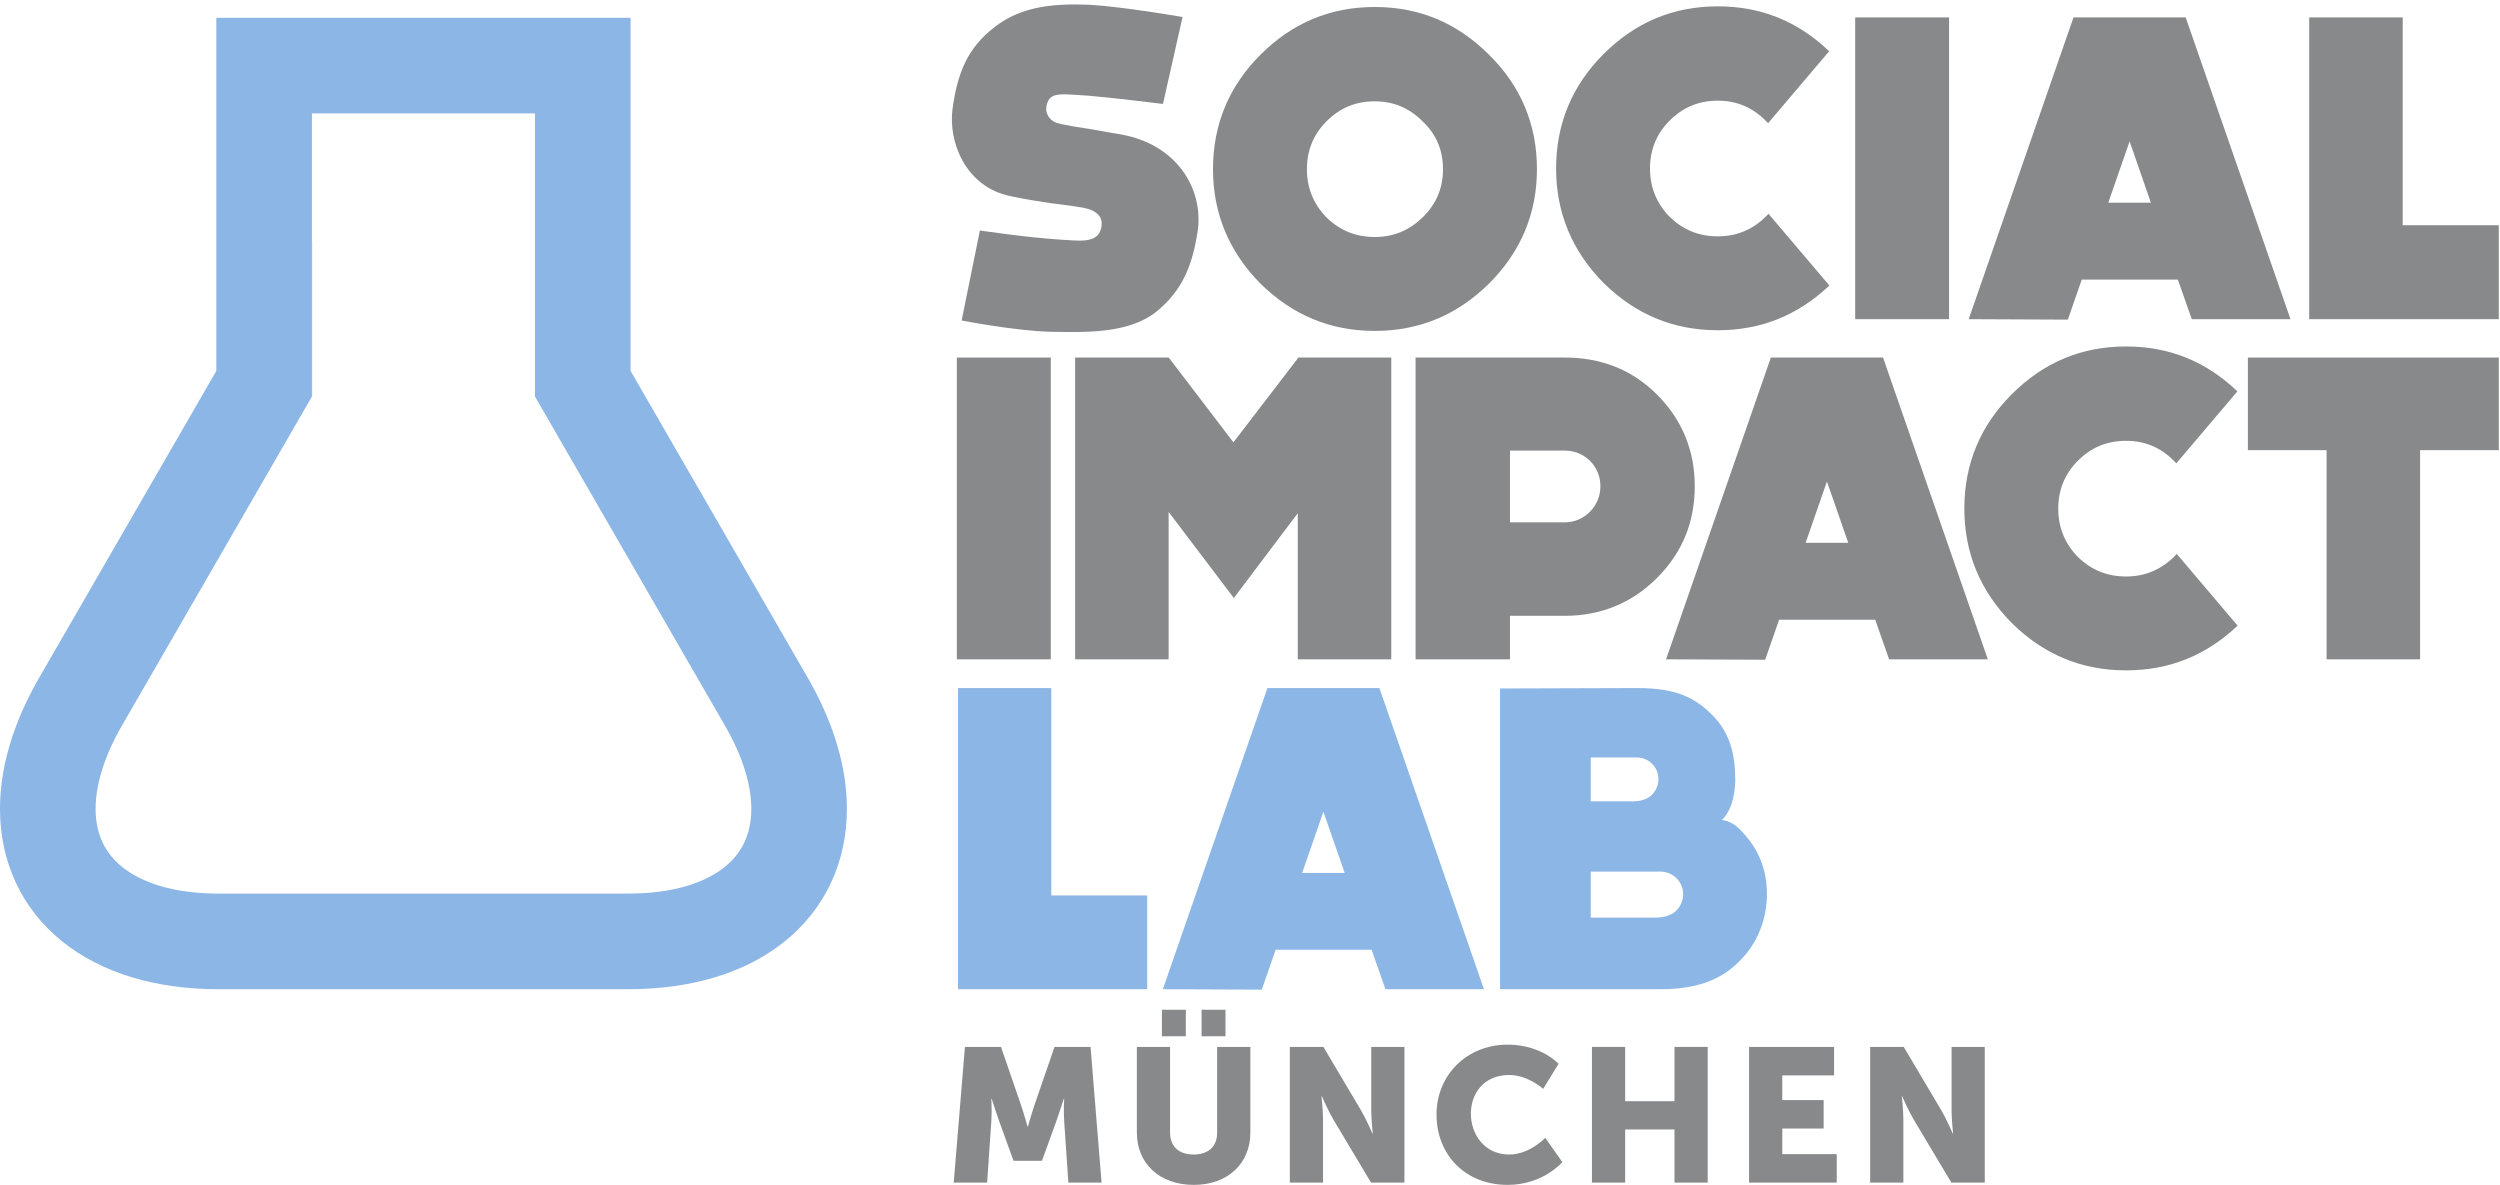 <?xml version="1.0" encoding="UTF-8" standalone="no"?><!DOCTYPE svg PUBLIC "-//W3C//DTD SVG 1.1//EN" "http://www.w3.org/Graphics/SVG/1.1/DTD/svg11.dtd"><svg width="100%" height="100%" viewBox="0 0 403 191" version="1.1" xmlns="http://www.w3.org/2000/svg" xmlns:xlink="http://www.w3.org/1999/xlink" xml:space="preserve" xmlns:serif="http://www.serif.com/" style="fill-rule:evenodd;clip-rule:evenodd;stroke-linejoin:round;stroke-miterlimit:2;"><g><path d="M180.669,21.663c9.113,1.612 13.321,8.832 12.411,15.491c-0.844,5.608 -2.455,9.742 -6.871,13.247c-4.56,3.436 -11.355,3.153 -16.826,3.085c-5.746,-0.143 -14.367,-1.823 -14.367,-1.823l2.942,-14.509c0,0 7.433,1.123 12.967,1.473c2.805,0.138 6.033,0.768 6.59,-1.892c0.213,-0.981 0.281,-2.873 -3.641,-3.367c0,0 -0.144,-0.068 -4.56,-0.631c-4.346,-0.63 -6.447,-1.123 -6.447,-1.123c-7.15,-1.469 -10.023,-8.62 -9.324,-14.017c0.775,-5.678 2.317,-9.812 6.802,-13.247c4.485,-3.504 9.95,-3.785 15.278,-3.579c5.258,0.281 15.002,1.968 15.002,1.968l-3.155,14.016c0,0 -8.481,-1.05 -12.054,-1.331c-4.491,-0.281 -6.102,-0.632 -6.665,1.405c-0.418,1.536 0.563,2.593 1.476,2.942c0,0 0.773,0.35 5.608,1.05c2.661,0.492 4.834,0.842 4.834,0.842Z" style="fill:#88898a;fill-rule:nonzero;"/><path d="M229.318,19.558c-2.173,-2.173 -4.696,-3.222 -7.705,-3.222c-3.086,0 -5.61,1.049 -7.785,3.222c-2.104,2.105 -3.154,4.698 -3.154,7.714c0,3.01 1.05,5.603 3.154,7.777c2.175,2.105 4.699,3.153 7.785,3.153c3.009,0 5.532,-1.048 7.705,-3.153c2.243,-2.174 3.292,-4.767 3.292,-7.777c0,-3.016 -1.049,-5.609 -3.292,-7.714Zm10.725,26.147c-5.117,5.046 -11.219,7.638 -18.43,7.638c-7.223,0 -13.323,-2.592 -18.44,-7.638c-5.047,-5.117 -7.639,-11.286 -7.639,-18.433c0,-7.22 2.592,-13.39 7.639,-18.437c5.117,-5.116 11.217,-7.708 18.44,-7.708c7.211,0 13.313,2.592 18.43,7.708c5.115,5.047 7.713,11.217 7.713,18.437c0,7.147 -2.598,13.316 -7.713,18.433Z" style="fill:#88898a;fill-rule:nonzero;"/><rect x="299.055" y="2.807" width="15.138" height="48.644" style="fill:#88898a;fill-rule:nonzero;"/><path d="M346.723,32.669l-3.43,-9.887l-3.436,9.887l6.866,0Zm4.347,12.404l-15.49,0l-2.242,6.452l-15.984,-0.074l16.896,-48.644l18.082,0l16.895,48.644l-15.914,0l-2.243,-6.378Z" style="fill:#88898a;fill-rule:nonzero;"/><path d="M402.805,51.451l-30.563,0l0,-48.644l15.072,0l0,33.503l15.491,0l0,15.141Z" style="fill:#88898a;fill-rule:nonzero;"/><rect x="154.243" y="57.636" width="15.14" height="48.645" style="fill:#88898a;fill-rule:nonzero;"/><path d="M224.273,57.636l0,48.645l-15.073,0l0,-23.553l-10.306,13.672l-10.512,-13.879l0,23.76l-15.071,0l0,-48.645l15.071,0l0,0.068l0.069,0l10.375,13.599l10.374,-13.529l0,-0.138l15.073,0Z" style="fill:#88898a;fill-rule:nonzero;"/><path d="M252.241,72.635l-8.832,0l0,11.566l8.832,0c3.222,0 5.745,-2.66 5.745,-5.816c0,-3.222 -2.523,-5.75 -5.745,-5.75Zm14.859,20.541c-4.067,4.067 -9.114,6.096 -14.859,6.096l-8.832,0l0,7.009l-15.216,0l0,-48.645l24.048,0c5.745,0 10.792,1.893 14.859,5.959c4.066,4.066 6.097,9.04 6.097,14.79c0,5.816 -2.031,10.725 -6.097,14.791Z" style="fill:#88898a;fill-rule:nonzero;"/><path d="M297.936,87.498l-3.434,-9.885l-3.436,9.885l6.87,0Zm4.347,12.404l-15.49,0l-2.242,6.446l-15.983,-0.067l16.895,-48.645l18.082,0l16.894,48.645l-15.914,0l-2.242,-6.379Z" style="fill:#88898a;fill-rule:nonzero;"/><path d="M402.805,72.565l-12.686,0l0,33.716l-15.072,0l0,-33.716l-12.686,0l0,-14.929l40.444,0l0,14.929Z" style="fill:#88898a;fill-rule:nonzero;"/><path d="M184.931,159.462l-30.5,0l0,-48.548l15.039,0l0,33.439l15.461,0l0,15.109Z" style="fill:#8cb6e5;fill-rule:nonzero;"/><path d="M216.762,140.714l-3.432,-9.863l-3.424,9.863l6.856,0Zm4.336,12.382l-15.461,0l-2.239,6.435l-15.948,-0.069l16.86,-48.548l18.047,0l16.856,48.548l-15.879,0l-2.236,-6.366Z" style="fill:#8cb6e5;fill-rule:nonzero;"/><path d="M271.324,144.14c0,-2.026 -1.678,-3.635 -3.636,-3.635l-11.262,0l0,7.417l10.353,0c1.746,0 2.797,-0.492 3.426,-1.122c0.701,-0.699 1.119,-1.608 1.119,-2.66Zm-14.898,-22.033l0,7.066l6.855,0c1.471,0 2.448,-0.489 3.008,-1.051c0.629,-0.629 1.049,-1.538 1.049,-2.516c0,-1.958 -1.537,-3.499 -3.498,-3.499l-7.414,0Zm28.402,22.033c0,4.131 -1.609,8.046 -4.41,10.774c-2.727,2.798 -6.504,4.548 -12.73,4.548l-25.879,0l0,-48.477l22.031,-0.071c6.435,0 9.373,1.542 12.242,4.41c2.797,2.868 3.637,6.295 3.637,10.282c0,3.358 -1.047,5.595 -2.17,6.575c0.703,0.07 1.822,0.42 2.869,1.47c2.939,2.936 4.41,6.296 4.41,10.489Z" style="fill:#8cb6e5;fill-rule:nonzero;"/><path d="M50.313,38.931c-0.009,0.011 -0.02,0.022 -0.031,0.03l0,24.961l0.031,-0.057l0,-24.934Z" style="fill:#8cb6e5;fill-rule:nonzero;"/><path d="M120.003,135.773c-0.726,1.549 -1.771,2.853 -3.186,3.991c-1.612,1.29 -3.643,2.312 -6.049,3.037c-2.768,0.83 -5.974,1.246 -9.525,1.246l-65.958,0c-3.557,0 -6.764,-0.416 -9.532,-1.246c-2.401,-0.725 -4.437,-1.747 -6.037,-3.03c-1.426,-1.145 -2.472,-2.449 -3.192,-3.998c-0.743,-1.579 -1.113,-3.393 -1.113,-5.394c0,-1.866 0.322,-3.888 0.964,-6.013c0.711,-2.369 1.814,-4.857 3.277,-7.39l15.219,-26.357l15.411,-26.697l0,-24.961l0,-20.686l35.957,0l0,45.647l15.412,26.697l15.219,26.361c1.463,2.534 2.566,5.014 3.276,7.386c0.641,2.125 0.965,4.144 0.965,6.013c0,2.001 -0.377,3.819 -1.108,5.394Zm14.901,-15.846c-1.055,-3.509 -2.634,-7.094 -4.688,-10.658l-28.565,-49.477l0,-56.926l-66.78,0l0,56.928l-28.568,49.475c-2.057,3.564 -3.631,7.149 -4.685,10.658c-1.077,3.564 -1.618,7.078 -1.618,10.452c0,4.276 0.864,8.289 2.565,11.93c1.718,3.672 4.242,6.859 7.497,9.474c3.16,2.534 6.943,4.478 11.259,5.773c4.209,1.267 8.907,1.906 13.964,1.906l65.958,0c5.051,0 9.749,-0.639 13.957,-1.906c4.316,-1.295 8.1,-3.239 11.26,-5.773c3.255,-2.615 5.779,-5.801 7.496,-9.474c1.702,-3.638 2.566,-7.654 2.566,-11.93c0,-3.371 -0.541,-6.888 -1.618,-10.452Z" style="fill:#8cb6e5;fill-rule:nonzero;"/><path d="M284.625,34.943c-2.174,2.105 -4.697,3.154 -7.707,3.154c-3.086,0 -5.609,-1.049 -7.783,-3.154c-2.104,-2.174 -3.155,-4.766 -3.155,-7.777c0,-3.016 1.051,-5.608 3.155,-7.713c2.174,-2.174 4.697,-3.222 7.783,-3.222c3.01,0 5.533,1.048 7.707,3.222c0.141,0.132 0.262,0.269 0.391,0.405l9.843,-11.598c-5.013,-4.8 -10.953,-7.239 -17.941,-7.239c-7.221,0 -13.32,2.593 -18.438,7.707c-5.046,5.047 -7.638,11.218 -7.638,18.438c0,7.146 2.592,13.317 7.638,18.431c5.118,5.049 11.217,7.64 18.438,7.64c7.004,0 12.955,-2.45 17.978,-7.211l-9.816,-11.567c-0.15,0.163 -0.293,0.326 -0.455,0.484Z" style="fill:#88898a;fill-rule:nonzero;"/><path d="M350.434,89.772c-2.174,2.106 -4.698,3.156 -7.707,3.156c-3.086,0 -5.61,-1.05 -7.784,-3.156c-2.103,-2.173 -3.154,-4.765 -3.154,-7.775c0,-3.017 1.051,-5.61 3.154,-7.714c2.174,-2.173 4.698,-3.223 7.784,-3.223c3.009,0 5.533,1.05 7.707,3.223c0.14,0.131 0.261,0.27 0.39,0.404l9.844,-11.598c-5.014,-4.801 -10.953,-7.24 -17.941,-7.24c-7.221,0 -13.321,2.592 -18.438,7.71c-5.047,5.047 -7.639,11.217 -7.639,18.438c0,7.145 2.592,13.315 7.639,18.43c5.117,5.046 11.217,7.638 18.438,7.638c7.003,0 12.955,-2.449 17.978,-7.209l-9.816,-11.566c-0.151,0.161 -0.293,0.325 -0.455,0.482Z" style="fill:#88898a;fill-rule:nonzero;"/><path d="M153.742,190.636l5.384,0l0.673,-9.85c0.123,-1.652 0,-3.671 0,-3.671l0.062,0c0,0 0.734,2.294 1.223,3.671l2.295,6.332l4.588,0l2.295,-6.332c0.489,-1.377 1.223,-3.671 1.223,-3.671l0.062,0c0,0 -0.123,2.019 0,3.671l0.673,9.85l5.353,0l-1.774,-21.873l-5.813,0l-3.181,9.239c-0.49,1.407 -1.101,3.61 -1.101,3.61l-0.062,0c0,0 -0.611,-2.203 -1.101,-3.61l-3.181,-9.239l-5.813,0l-1.805,21.873Z" style="fill:#88898a;fill-rule:nonzero;"/><path d="M183.263,182.591c0,4.925 3.61,8.412 9.178,8.412c5.506,0 9.116,-3.487 9.116,-8.412l0,-13.828l-5.354,0l0,13.828c0,2.294 -1.499,3.518 -3.793,3.518c-2.294,0 -3.793,-1.224 -3.793,-3.518l0,-13.828l-5.354,0l0,13.828Zm10.432,-15.541l3.854,0l0,-4.283l-3.854,0l0,4.283Zm-6.394,0l3.855,0l0,-4.283l-3.855,0l0,4.283Z" style="fill:#88898a;fill-rule:nonzero;"/><path d="M207.92,190.637l5.353,0l0,-10.188c0,-1.376 -0.245,-3.732 -0.245,-3.732l0.062,0c0,0 0.979,2.295 1.835,3.732l6.088,10.188l5.384,0l0,-21.874l-5.353,0l0,10.218c0,1.377 0.244,3.732 0.244,3.732l-0.061,0c0,0 -0.979,-2.294 -1.835,-3.732l-6.058,-10.218l-5.414,0l0,21.874Z" style="fill:#88898a;fill-rule:nonzero;"/><path d="M231.567,179.654c0,6.486 4.62,11.349 11.472,11.349c5.721,0 8.811,-3.67 8.811,-3.67l-2.754,-3.916c0,0 -2.508,2.692 -5.812,2.692c-4.038,0 -6.18,-3.335 -6.18,-6.577c0,-3.151 1.989,-6.241 6.18,-6.241c3.028,0 5.476,2.233 5.476,2.233l2.478,-4.038c0,0 -2.784,-3.09 -8.199,-3.09c-6.577,0 -11.472,4.895 -11.472,11.258Z" style="fill:#88898a;fill-rule:nonzero;"/><path d="M256.621,190.637l5.353,0l0,-8.566l7.954,0l0,8.566l5.354,0l0,-21.874l-5.354,0l0,8.75l-7.954,0l0,-8.75l-5.353,0l0,21.874Z" style="fill:#88898a;fill-rule:nonzero;"/><path d="M281.951,190.637l14.133,0l0,-4.589l-8.779,0l0,-4.13l6.669,0l0,-4.589l-6.669,0l0,-3.977l8.351,0l0,-4.589l-13.705,0l0,21.874Z" style="fill:#88898a;fill-rule:nonzero;"/><path d="M301.469,190.637l5.353,0l0,-10.187c0,-1.377 -0.245,-3.733 -0.245,-3.733l0.062,0c0,0 0.979,2.295 1.835,3.733l6.088,10.187l5.384,0l0,-21.874l-5.353,0l0,10.218c0,1.377 0.244,3.732 0.244,3.732l-0.061,0c0,0 -0.979,-2.294 -1.835,-3.732l-6.058,-10.218l-5.414,0l0,21.874Z" style="fill:#88898a;fill-rule:nonzero;"/></g></svg>